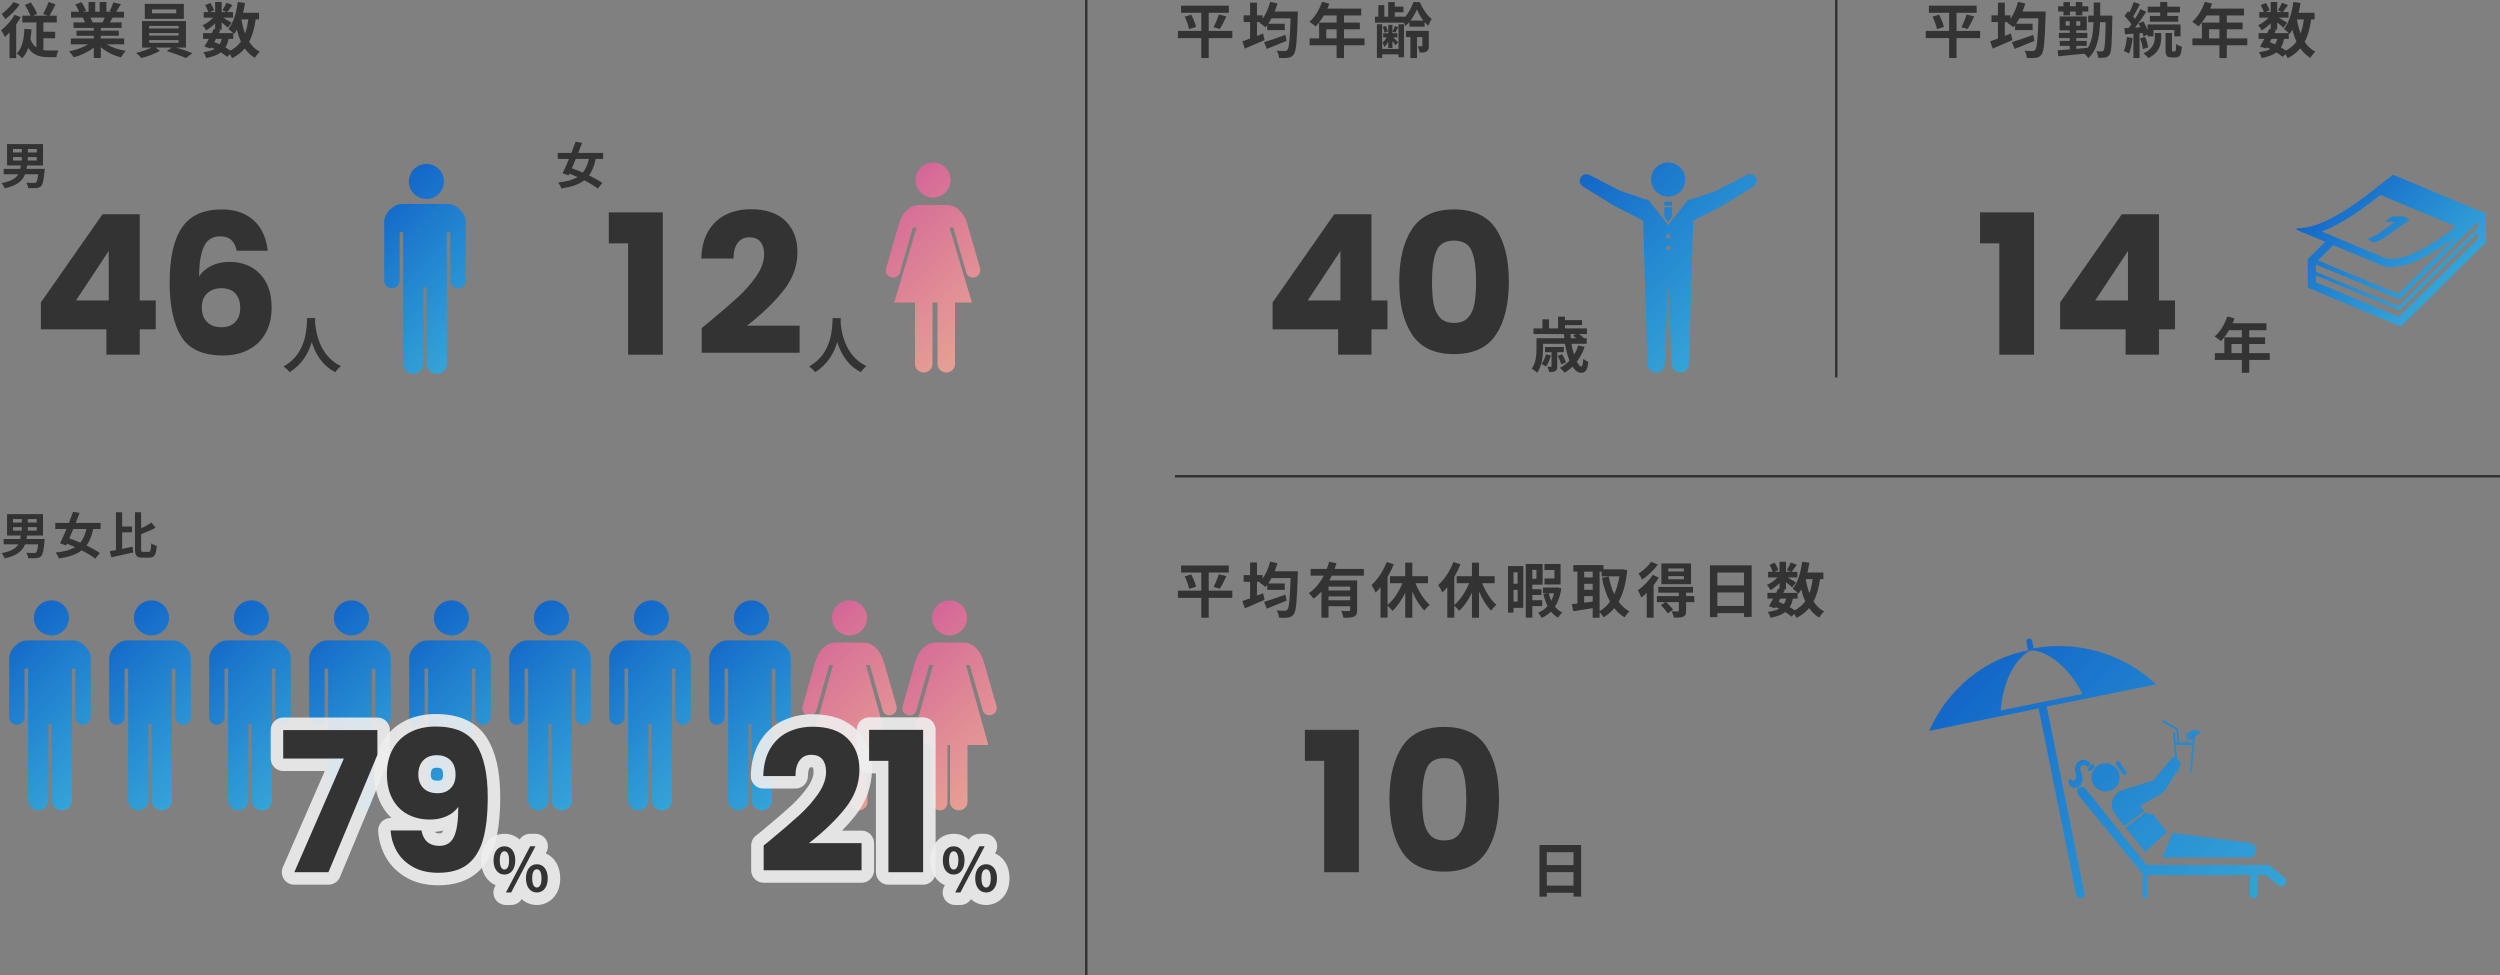 <svg version="1.1"
	 xmlns="http://www.w3.org/2000/svg" xmlns:xlink="http://www.w3.org/1999/xlink"
	 x="0px" y="0px" width="1000px" height="390px" viewBox="0 0 1000 390" preserveAspectRatio="none">
<rect x="0" y="0" width="1000" height="390" fill="#808080" stroke="none"/>
<path fill="#333333" d="M8.305,6.863C7.777,7.823,7.153,8.807,6.48,9.767v13.489H3.816V12.983c-0.624,0.672-1.248,1.248-1.872,1.776
	c-0.264-0.624-1.032-2.064-1.488-2.665c1.992-1.512,4.104-3.84,5.353-6.168L8.305,6.863z M7.896,1.798
	C6.385,3.863,4.152,6.191,2.16,7.655C1.8,7.079,1.104,6.071,0.672,5.567c1.704-1.2,3.696-3.192,4.705-4.752L7.896,1.798z
	 M17.354,20.04c0.648,0.096,1.344,0.144,2.04,0.144c0.648,0.024,3.145,0,3.984,0c-0.384,0.624-0.72,1.944-0.84,2.664h-3.36
	c-3.289,0-5.977-0.792-7.873-3.696c-0.576,1.632-1.368,3.024-2.448,4.152C8.449,22.8,7.321,21.792,6.672,21.36
	c2.208-2.088,2.904-5.641,3.097-9.817l2.856,0.192c-0.096,1.416-0.24,2.736-0.456,3.984c0.6,1.512,1.416,2.544,2.4,3.24V8.975H8.929
	V6.263h3.289c-0.528-1.272-1.44-3-2.256-4.272l2.352-1.032c0.984,1.416,2.04,3.288,2.544,4.56l-1.536,0.744h5.736l-1.848-0.696
	c0.768-1.272,1.728-3.265,2.232-4.776l2.784,0.96c-0.792,1.608-1.656,3.288-2.4,4.512h2.88v2.712h-5.353v3.72h4.705v2.616h-4.705
	V20.04z"/>
<path fill="#333333" d="M42.702,17.736c2.041,1.248,4.825,2.184,7.609,2.617c-0.648,0.624-1.488,1.824-1.92,2.592
	c-2.953-0.744-5.857-2.184-8.065-4.057v4.321h-2.808v-4.177c-2.232,1.752-5.185,3.145-8.041,3.889
	c-0.408-0.696-1.224-1.8-1.824-2.376c2.688-0.552,5.52-1.56,7.584-2.808h-6.889v-2.352h9.169v-1.056h-6.913v-2.064h6.913v-1.08
	h-8.113V8.951h4.561c-0.192-0.6-0.504-1.32-0.816-1.872l0.288-0.048h-5.016V4.703h3.216c-0.336-0.912-0.96-2.064-1.488-2.976
	l2.448-0.84c0.696,1.032,1.488,2.448,1.824,3.384l-1.176,0.432h2.184V0.791h2.664v3.912h1.776V0.791h2.688v3.912h2.136l-0.864-0.264
	c0.576-0.984,1.176-2.424,1.512-3.48l3,0.72c-0.672,1.104-1.32,2.185-1.872,3.024h3.12v2.328h-4.512
	c-0.384,0.697-0.768,1.344-1.128,1.92h4.704v2.232h-8.329v1.08h7.201v2.064h-7.201v1.056h9.337v2.352H42.702z M36.174,7.031
	c0.336,0.624,0.648,1.344,0.816,1.848l-0.408,0.072h4.488c0.288-0.576,0.576-1.272,0.84-1.92H36.174z"/>
<path fill="#333333" d="M70.494,19.032c2.256,0.672,4.776,1.536,6.433,2.208l-2.521,2.016c-1.848-0.864-5.16-2.04-7.705-2.784
	l2.016-1.44h-6.552l1.848,1.296c-1.944,1.128-5.017,2.28-7.441,2.88c-0.528-0.6-1.512-1.488-2.16-2.041
	c2.088-0.456,4.561-1.32,6.193-2.136h-3.769V8.423h17.545v10.609H70.494z M73.542,7.535H57.917v-6h15.625V7.535z M59.669,11.399
	H71.43v-1.032H59.669V11.399z M59.669,14.231H71.43v-1.008H59.669V14.231z M59.669,17.112H71.43v-1.056H59.669V17.112z
	 M70.494,3.767h-9.697v1.56h9.697V3.767z"/>
<path fill="#333333" d="M102.275,7.751c-0.504,3.552-1.32,6.528-2.616,8.953c1.104,1.704,2.496,3.072,4.249,3.984
	c-0.648,0.577-1.536,1.681-1.968,2.473c-1.632-0.984-2.952-2.256-4.032-3.816c-1.32,1.584-2.977,2.88-5.064,3.937
	c-0.168-0.408-0.528-1.056-0.912-1.632l-1.08,1.104c-0.648-0.552-1.512-1.176-2.496-1.8c-1.417,1.056-3.336,1.752-5.905,2.28
	c-0.168-0.816-0.672-1.776-1.128-2.353c1.944-0.264,3.432-0.648,4.56-1.296c-0.432-0.24-0.888-0.456-1.344-0.648l-0.264,0.457
	l-2.496-0.768c0.528-0.84,1.128-1.92,1.728-3.072h-2.28v-2.304h3.48c0.288-0.6,0.576-1.176,0.816-1.704l0.528,0.12V9.359
	c-1.104,1.104-2.4,2.112-3.601,2.785c-0.312-0.625-0.912-1.561-1.44-2.064c1.464-0.601,3.072-1.752,4.224-3H81.49V4.823h1.824
	c-0.216-0.816-0.744-1.921-1.248-2.785l2.064-0.864c0.624,0.912,1.248,2.136,1.44,2.977l-1.536,0.672h2.017V0.791h2.616v4.033h1.896
	l-1.584-0.697c0.552-0.864,1.224-2.136,1.608-3.048l2.4,0.96c-0.744,1.032-1.488,2.04-2.064,2.785h2.28v2.256h-3.936
	c1.152,0.648,2.856,1.656,3.384,2.016l-1.512,1.968c-0.528-0.504-1.536-1.344-2.472-2.088v2.904H87.13l1.032,0.216l-0.576,1.152
	h5.712c-0.552-0.552-1.416-1.296-1.944-1.656c2.04-2.448,3.192-6.529,3.769-10.801l2.88,0.384c-0.192,1.344-0.456,2.664-0.768,3.937
	h6.385v2.64H102.275z M85.714,16.824c0.72,0.288,1.417,0.576,2.112,0.912c0.384-0.6,0.696-1.32,0.912-2.184H86.41L85.714,16.824z
	 M91.427,15.552c-0.264,1.344-0.672,2.472-1.272,3.408c0.744,0.432,1.44,0.864,1.992,1.272c1.776-0.936,3.168-2.136,4.225-3.624
	c-0.672-1.417-1.2-3-1.632-4.729c-0.336,0.624-0.72,1.2-1.104,1.728c-0.096-0.096-0.192-0.216-0.336-0.36v2.304H91.427z
	 M96.563,7.751c0.336,2.016,0.816,3.912,1.464,5.641c0.6-1.632,1.032-3.528,1.296-5.641H96.563z"/>
<path fill="#333333" d="M17.884,67.559c0,0-0.04,0.64-0.08,0.96c-0.32,3.641-0.72,5.282-1.36,5.922c-0.56,0.56-1.16,0.72-2,0.78
	c-0.7,0.06-1.92,0.04-3.181,0.02c-0.04-0.68-0.36-1.58-0.78-2.18c1.24,0.1,2.5,0.12,3.041,0.12c0.42,0,0.66-0.02,0.88-0.2
	c0.36-0.3,0.66-1.3,0.88-3.281h-5.261c-1,2.581-3.121,4.521-8.162,5.621c-0.18-0.62-0.76-1.56-1.24-2.08
	c3.901-0.76,5.761-1.94,6.702-3.541H1.48v-2.141h6.621c0.08-0.439,0.16-0.9,0.22-1.38H2.821v-8.542h14.383v8.542h-6.381
	c-0.06,0.48-0.14,0.92-0.22,1.38H17.884z M5.201,60.978h3.521v-1.38H5.201V60.978z M5.201,64.218h3.521v-1.4H5.201V64.218z
	 M14.703,59.597h-3.581v1.38h3.581V59.597z M14.703,62.818h-3.581v1.4h3.581V62.818z"/>
<path fill="#333333" d="M17.884,215.588c0,0-0.04,0.64-0.08,0.96c-0.32,3.641-0.72,5.281-1.36,5.921c-0.56,0.561-1.16,0.721-2,0.78
	c-0.7,0.06-1.92,0.04-3.181,0.02c-0.04-0.679-0.36-1.579-0.78-2.18c1.24,0.101,2.5,0.12,3.041,0.12c0.42,0,0.66-0.02,0.88-0.2
	c0.36-0.3,0.66-1.3,0.88-3.281h-5.261c-1,2.581-3.121,4.521-8.162,5.622c-0.18-0.621-0.76-1.561-1.24-2.081
	c3.901-0.76,5.761-1.94,6.702-3.541H1.48v-2.14h6.621c0.08-0.44,0.16-0.9,0.22-1.381H2.821v-8.541h14.383v8.541h-6.381
	c-0.06,0.48-0.14,0.92-0.22,1.381H17.884z M5.201,209.006h3.521v-1.38H5.201V209.006z M5.201,212.247h3.521v-1.4H5.201V212.247z
	 M14.703,207.626h-3.581v1.38h3.581V207.626z M14.703,210.847h-3.581v1.4h3.581V210.847z"/>
<path fill="#333333" d="M37.284,211.607c-0.6,2.779-1.44,4.92-2.681,6.58c2.081,1.001,4.001,2.081,5.321,3.041l-1.821,2.24
	c-1.28-1.02-3.24-2.2-5.421-3.32c-2.161,1.701-5.121,2.66-9.162,3.261c-0.22-0.761-0.76-1.74-1.26-2.38
	c3.361-0.381,5.861-1.021,7.742-2.182c-1.08-0.5-2.16-0.959-3.221-1.379l-0.34,0.739l-2.401-0.88
	c0.76-1.561,1.661-3.581,2.541-5.721h-4.48v-2.422h5.461c0.6-1.56,1.18-3.1,1.66-4.48l2.621,0.44c-0.48,1.28-1,2.661-1.56,4.04
	h9.962v2.422H37.284z M29.302,211.607c-0.52,1.3-1.06,2.561-1.56,3.74c1.36,0.48,2.86,1.061,4.361,1.721
	c1.14-1.361,1.92-3.141,2.46-5.461H29.302z"/>
<path fill="#333333" d="M48.863,219.549c1.38-0.28,2.821-0.601,4.201-0.9l0.22,2.34c-3.021,0.701-6.281,1.421-8.742,1.941
	l-0.66-2.441c0.74-0.119,1.58-0.279,2.5-0.459v-15.124h2.48v5.701h3.961v2.321h-3.961V219.549z M59.485,220.748
	c0.74,0,0.86-0.68,1-3.4c0.56,0.42,1.56,0.88,2.22,1.041c-0.24,3.38-0.86,4.681-3,4.681h-2.761c-2.32,0-2.96-0.801-2.96-3.642
	v-14.522h2.46v6.441c1.541-0.72,3.041-1.56,4.141-2.32l1.64,2.08c-1.74,0.94-3.841,1.801-5.781,2.54v5.802c0,1.141,0.1,1.3,0.86,1.3
	H59.485z"/>
<path fill="#333333" d="M238.29,63.578c-0.6,2.78-1.44,4.921-2.681,6.581c2.081,1,4.001,2.081,5.321,3.041l-1.82,2.24
	c-1.28-1.02-3.241-2.2-5.421-3.321c-2.161,1.701-5.121,2.661-9.162,3.261c-0.22-0.76-0.76-1.74-1.26-2.38
	c3.361-0.38,5.861-1.02,7.742-2.181c-1.08-0.5-2.16-0.96-3.221-1.38l-0.34,0.74l-2.401-0.88c0.76-1.561,1.661-3.581,2.541-5.721
	h-4.481v-2.421h5.461c0.6-1.56,1.18-3.101,1.66-4.481l2.621,0.44c-0.48,1.28-1,2.661-1.56,4.041h9.962v2.421H238.29z
	 M230.308,63.578c-0.52,1.3-1.06,2.561-1.56,3.741c1.36,0.48,2.86,1.06,4.361,1.72c1.14-1.36,1.92-3.141,2.46-5.461H230.308z"/>
<path fill="#333333" d="M492.922,15.264h-9.433v7.945h-2.977v-7.945h-9.337v-2.88h9.337V5.111h-8.089V2.278h19.105v2.833h-8.04
	v7.272h9.433V15.264z M476.504,5.879c0.793,1.536,1.656,3.553,1.921,4.896l-2.784,0.864c-0.24-1.296-0.984-3.384-1.752-4.992
	L476.504,5.879z M485.409,10.871c0.769-1.393,1.632-3.504,2.089-5.064l3.048,0.768c-0.864,1.848-1.824,3.792-2.64,5.017
	L485.409,10.871z"/>
<path fill="#333333" d="M519.135,4.607c0,0-0.023,0.984-0.023,1.368c-0.313,10.681-0.648,14.521-1.608,15.793
	c-0.647,0.912-1.272,1.176-2.257,1.344c-0.863,0.144-2.256,0.12-3.623,0.072c-0.049-0.84-0.433-2.064-0.961-2.904
	c1.393,0.12,2.664,0.12,3.289,0.12c0.407,0,0.695-0.072,0.983-0.432c0.696-0.744,1.032-4.224,1.296-12.649h-7.608
	c-0.433,0.792-0.864,1.512-1.32,2.184h6.601v2.544h-7.008v-1.992c-0.24,0.312-0.457,0.6-0.697,0.864
	c-0.527-0.504-1.752-1.417-2.447-1.824l0.264-0.264h-1.225v5.544c0.816-0.335,1.633-0.648,2.425-0.984l0.624,2.64
	c-2.688,1.2-5.617,2.448-7.896,3.408l-1.008-2.904c0.863-0.288,1.943-0.672,3.096-1.104V8.831h-2.568V6.143h2.568V1.079h2.76v5.064
	h2.257v1.392c1.319-1.873,2.376-4.32,3.024-6.793l2.904,0.648c-0.313,1.104-0.672,2.184-1.104,3.216H519.135z M514.646,16.344
	c-2.688,1.128-5.616,2.304-7.896,3.216l-1.129-2.688c2.113-0.648,5.426-1.8,8.545-2.928L514.646,16.344z"/>
<path fill="#333333" d="M545.809,18.096H537.6v5.137h-2.952v-5.137h-10.801V15.36h3.792V9.047h7.009V6.191h-5.136
	c-0.984,1.704-2.137,3.241-3.266,4.368c-0.551-0.48-1.775-1.44-2.472-1.848c2.16-1.824,4.009-4.896,5.04-7.993l2.904,0.744
	c-0.215,0.672-0.479,1.32-0.791,1.968h13.561v2.76H537.6v2.856h6.337v2.665H537.6v3.648h8.209V18.096z M534.647,15.36v-3.648h-4.152
	v3.648H534.647z"/>
<path fill="#333333" d="M563.745,8.807c-0.504,0.6-1.032,1.152-1.584,1.584c-0.144-0.384-0.36-0.864-0.601-1.32h-11.568v-2.4h1.344
	V2.063h2.4v4.608h1.536V0.814h2.64v1.824h3.48v2.256h-3.48v1.776h4.08v0.168c1.488-1.68,2.736-4.104,3.361-6.024h2.568
	c1.104,2.592,2.88,5.472,4.775,6.745c-0.504,0.72-1.031,1.824-1.392,2.711c-0.504-0.407-1.008-0.887-1.464-1.439v1.824h-6.097V8.807
	z M559.4,9.695h2.209v13.201H559.4v-1.152h-6.528v1.44h-2.112V9.695h2.112v9.889h6.528V9.695z M555.297,16.608
	c-0.433,0.888-0.984,1.68-1.561,2.208c-0.145-0.504-0.48-1.296-0.744-1.752c0.6-0.456,1.225-1.272,1.68-2.112h-1.392v-1.656h2.017
	v-3.36h1.68v3.36h1.992v1.656h-1.704c0.624,0.6,1.681,1.632,1.992,1.968l-1.032,1.2c-0.24-0.408-0.768-1.08-1.248-1.704v2.809h-1.68
	V16.608z M553.809,13.055c-0.096-0.6-0.385-1.584-0.721-2.304l1.272-0.384c0.36,0.696,0.672,1.656,0.792,2.256L553.809,13.055z
	 M559.305,10.847c-0.408,0.84-0.792,1.608-1.128,2.184L557,12.695c0.336-0.648,0.721-1.608,0.912-2.256L559.305,10.847z
	 M571.521,18.288c0,1.128-0.144,1.824-0.863,2.28c-0.721,0.432-1.584,0.48-2.785,0.48c-0.096-0.768-0.455-1.849-0.768-2.544
	c0.648,0.024,1.344,0.024,1.561,0.024c0.215,0,0.287-0.096,0.287-0.288v-3.408h-2.16v8.401h-2.64v-8.401h-1.776v-2.472h9.145V18.288
	z M569.338,8.231c-1.104-1.416-2.017-3.072-2.593-4.464c-0.552,1.368-1.44,3.024-2.521,4.464H569.338z"/>
<path fill="#333333" d="M492.922,239.158h-9.433v7.944h-2.977v-7.944h-9.337v-2.881h9.337v-7.271h-8.089v-2.833h19.105v2.833h-8.04
	v7.271h9.433V239.158z M476.504,229.773c0.793,1.536,1.656,3.553,1.921,4.896l-2.784,0.863c-0.24-1.295-0.984-3.384-1.752-4.992
	L476.504,229.773z M485.409,234.766c0.769-1.393,1.632-3.504,2.089-5.064l3.048,0.768c-0.864,1.849-1.824,3.793-2.64,5.018
	L485.409,234.766z"/>
<path fill="#333333" d="M519.135,228.502c0,0-0.023,0.983-0.023,1.367c-0.313,10.682-0.648,14.521-1.608,15.793
	c-0.647,0.912-1.272,1.177-2.257,1.345c-0.863,0.144-2.256,0.12-3.623,0.071c-0.049-0.84-0.433-2.063-0.961-2.903
	c1.393,0.12,2.664,0.12,3.289,0.12c0.407,0,0.695-0.072,0.983-0.432c0.696-0.744,1.032-4.225,1.296-12.65h-7.608
	c-0.433,0.793-0.864,1.513-1.32,2.185h6.601v2.544h-7.008v-1.992c-0.24,0.313-0.457,0.601-0.697,0.865
	c-0.527-0.505-1.752-1.417-2.447-1.824l0.264-0.265h-1.225v5.544c0.816-0.336,1.633-0.647,2.425-0.983l0.624,2.64
	c-2.688,1.201-5.617,2.449-7.896,3.408l-1.008-2.904c0.863-0.287,1.943-0.672,3.096-1.104v-6.601h-2.568v-2.688h2.568v-5.064h2.76
	v5.064h2.257v1.393c1.319-1.873,2.376-4.32,3.024-6.793l2.904,0.648c-0.313,1.104-0.672,2.184-1.104,3.217H519.135z
	 M514.646,240.238c-2.688,1.128-5.616,2.305-7.896,3.217l-1.129-2.689c2.113-0.647,5.426-1.799,8.545-2.928L514.646,240.238z"/>
<path fill="#333333" d="M532.703,230.254c-0.288,0.647-0.6,1.271-0.96,1.896h11.112v11.856c0,1.417-0.264,2.186-1.248,2.617
	c-0.936,0.455-2.304,0.479-4.248,0.479c-0.119-0.792-0.504-1.991-0.863-2.76c1.224,0.071,2.615,0.071,3.023,0.071
	c0.408-0.023,0.553-0.144,0.553-0.479v-1.44h-8.665v4.584h-2.833v-10.44c-0.959,1.056-1.992,2.017-3.168,2.809
	c-0.408-0.624-1.32-1.656-1.872-2.185c2.544-1.704,4.536-4.225,5.977-7.008h-5.257v-2.689h6.457
	c0.385-0.983,0.696-1.943,0.936-2.904l2.953,0.673c-0.24,0.744-0.48,1.488-0.769,2.231h11.714v2.689H532.703z M540.072,234.646
	h-8.665v1.536h8.665V234.646z M540.072,240.118v-1.56h-8.665v1.56H540.072z"/>
<path fill="#333333" d="M566.172,233.277c1.368,3.408,3.457,6.721,5.736,8.689c-0.695,0.504-1.656,1.535-2.136,2.279
	c-1.872-1.848-3.552-4.607-4.849-7.633v10.489h-2.832v-10.009c-1.393,2.904-3.168,5.473-5.112,7.273
	c-0.456-0.625-1.296-1.537-1.944-2.113v4.801h-2.809v-12.193c-0.647,0.793-1.296,1.537-1.968,2.16c-0.288-0.695-1.152-2.304-1.656-3
	c2.425-2.184,4.729-5.641,6.073-9.217l2.832,0.912c-0.672,1.68-1.513,3.433-2.473,5.064v11.186c2.377-1.945,4.537-5.281,5.929-8.689
	h-4.969v-2.784h6.097v-5.425h2.832v5.425h6.265v2.784H566.172z"/>
<path fill="#333333" d="M592.86,233.277c1.368,3.408,3.456,6.721,5.736,8.689c-0.696,0.504-1.656,1.535-2.136,2.279
	c-1.873-1.848-3.553-4.607-4.85-7.633v10.489h-2.832v-10.009c-1.392,2.904-3.168,5.473-5.111,7.273
	c-0.457-0.625-1.297-1.537-1.945-2.113v4.801h-2.808v-12.193c-0.647,0.793-1.296,1.537-1.968,2.16c-0.289-0.695-1.152-2.304-1.656-3
	c2.424-2.184,4.729-5.641,6.072-9.217l2.832,0.912c-0.672,1.68-1.512,3.433-2.473,5.064v11.186c2.377-1.945,4.537-5.281,5.93-8.689
	h-4.969v-2.784h6.096v-5.425h2.832v5.425h6.266v2.784H592.86z"/>
<path fill="#333333" d="M609.322,243.143h-3.912v1.896h-2.207v-18.603h6.119V243.143z M605.41,228.934v4.561h1.633v-4.561H605.41z
	 M607.043,240.646v-4.705h-1.633v4.705H607.043z M612.924,242.422v4.633h-2.617v-21.457h6.745v8.256h-4.128v1.824h3.672v2.328
	h-3.672v2.064h3.96v2.352H612.924z M612.924,227.949v3.576h1.656v-3.576H612.924z M624.541,235.342
	c-0.457,3.072-1.32,5.473-2.545,7.345c0.816,0.983,1.776,1.776,2.904,2.304c-0.553,0.48-1.297,1.393-1.68,2.064
	c-1.08-0.624-2.017-1.416-2.785-2.424c-1.08,1.031-2.328,1.872-3.792,2.52c-0.312-0.647-0.912-1.584-1.416-2.088
	c1.488-0.576,2.761-1.464,3.792-2.616c-0.695-1.44-1.271-3.048-1.68-4.801l1.632-0.335h-1.8v-2.305h5.328l0.456-0.072
	L624.541,235.342z M624.229,233.781h-6.433v-2.4h3.984v-3.384h-3.984v-2.399h6.433V233.781z M619.477,237.311
	c0.264,1.056,0.6,2.039,1.031,2.976c0.456-0.912,0.84-1.872,1.129-2.976H619.477z"/>
<path fill="#333333" d="M650.904,228.117c-0.504,5.232-1.656,9.36-3.457,12.577c1.177,1.608,2.617,2.952,4.345,3.888
	c-0.647,0.529-1.536,1.609-1.968,2.354c-1.633-0.984-2.977-2.209-4.129-3.673c-1.224,1.487-2.64,2.688-4.271,3.673
	c-0.36-0.625-1.009-1.513-1.584-2.089v2.256h-2.761v-3.84c-2.761,0.479-5.569,0.912-7.776,1.248l-0.553-2.856
	c0.648-0.072,1.393-0.145,2.209-0.24V228.67h-1.633v-2.641h12.049v1.703h7.177l0.479-0.071L650.904,228.117z M633.67,228.67v2.279
	h3.409v-2.279H633.67z M633.67,235.918h3.409v-2.4h-3.409V235.918z M633.67,241.078c1.105-0.145,2.257-0.313,3.409-0.456v-2.16
	h-3.409V241.078z M639.84,244.463c1.584-0.889,2.976-2.185,4.152-3.816c-1.465-2.664-2.497-5.881-3.24-9.505l2.735-0.552
	c0.48,2.568,1.2,4.992,2.208,7.104c0.937-2.063,1.656-4.464,2.064-7.152h-7.08v-1.871h-0.84V244.463z"/>
<path fill="#333333" d="M663.539,231.021c-0.576,1.008-1.297,2.016-2.088,3.024v13.032h-2.761v-9.96
	c-0.72,0.72-1.44,1.392-2.16,1.943c-0.216-0.624-0.937-2.255-1.368-2.952c2.137-1.488,4.488-3.816,5.881-6.168L663.539,231.021z
	 M663.131,225.813c-1.584,2.208-4.032,4.561-6.289,6.025c-0.287-0.648-0.983-1.824-1.416-2.425c1.873-1.151,3.984-3.097,4.992-4.704
	L663.131,225.813z M677.725,240.862h-3.289v3.408c0,1.32-0.24,1.992-1.176,2.4c-0.889,0.407-2.088,0.407-3.721,0.407
	c-0.119-0.768-0.527-1.823-0.888-2.543c1.009,0.047,2.136,0.047,2.448,0.047c0.336-0.023,0.432-0.119,0.432-0.383v-3.337h-5.04
	c0.96,0.912,2.136,2.16,2.736,3.001l-2.136,1.512c-0.529-0.912-1.753-2.328-2.761-3.336l1.776-1.177h-3.36v-2.425h8.784v-1.367
	h-8.209v-2.328h13.898v2.328h-2.785v1.367h3.265L677.725,240.862z M676.428,233.686h-11.881v-8.305h11.881V233.686z
	 M673.548,227.373h-6.241v1.2h6.241V227.373z M673.548,230.445h-6.241v1.248h6.241V230.445z"/>
<path fill="#333333" d="M700.664,226.125v20.642h-3.072v-1.512h-10.658v1.56h-2.951v-20.689H700.664z M686.934,229.006v5.16h10.658
	v-5.16H686.934z M697.592,242.375v-5.377h-10.658v5.377H697.592z"/>
<path fill="#333333" d="M728.014,231.646c-0.504,3.552-1.32,6.528-2.616,8.952c1.104,1.705,2.496,3.072,4.249,3.984
	c-0.648,0.576-1.537,1.681-1.969,2.473c-1.633-0.984-2.952-2.256-4.032-3.816c-1.32,1.584-2.977,2.881-5.064,3.937
	c-0.168-0.408-0.528-1.056-0.912-1.632l-1.08,1.104c-0.647-0.552-1.513-1.176-2.496-1.8c-1.417,1.056-3.337,1.752-5.905,2.28
	c-0.168-0.816-0.672-1.776-1.127-2.353c1.943-0.264,3.432-0.647,4.56-1.296c-0.432-0.24-0.888-0.456-1.344-0.648l-0.265,0.457
	l-2.496-0.769c0.528-0.841,1.129-1.921,1.729-3.072h-2.28v-2.304h3.48c0.288-0.601,0.576-1.177,0.815-1.705l0.529,0.12v-2.304
	c-1.105,1.104-2.4,2.111-3.602,2.784c-0.312-0.624-0.912-1.561-1.439-2.064c1.464-0.601,3.072-1.752,4.225-3h-3.744v-2.257h1.824
	c-0.217-0.815-0.744-1.92-1.248-2.783l2.063-0.865c0.624,0.912,1.248,2.137,1.44,2.977l-1.537,0.672h2.018v-4.031h2.615v4.031h1.896
	l-1.584-0.696c0.552-0.863,1.225-2.136,1.607-3.048l2.4,0.961c-0.744,1.031-1.488,2.039-2.064,2.783h2.281v2.257h-3.937
	c1.151,0.647,2.856,1.655,3.384,2.017l-1.512,1.968c-0.528-0.505-1.536-1.345-2.473-2.089v2.904h-1.535l1.031,0.217l-0.576,1.152
	h5.713c-0.553-0.553-1.416-1.297-1.944-1.656c2.04-2.449,3.192-6.529,3.769-10.801l2.88,0.383c-0.192,1.345-0.456,2.664-0.769,3.938
	h6.385v2.64H728.014z M711.452,240.719c0.72,0.287,1.417,0.576,2.112,0.912c0.385-0.601,0.696-1.32,0.912-2.185h-2.328
	L711.452,240.719z M717.165,239.446c-0.265,1.345-0.673,2.472-1.272,3.408c0.744,0.433,1.44,0.864,1.992,1.272
	c1.776-0.937,3.168-2.137,4.225-3.625c-0.672-1.416-1.2-3-1.633-4.729c-0.336,0.625-0.72,1.201-1.104,1.729
	c-0.096-0.096-0.191-0.216-0.336-0.359v2.304H717.165z M722.301,231.646c0.336,2.017,0.816,3.912,1.465,5.641
	c0.6-1.632,1.031-3.528,1.296-5.641H722.301z"/>
<path fill="#333333" d="M126.1,127.222c-0.024,0.384-0.048,0.864-0.072,1.368c0.192,3.313,1.392,13.657,10.345,17.857
	c-0.888,0.672-1.752,1.656-2.208,2.424c-5.424-2.688-8.113-7.632-9.457-12.049c-1.296,4.32-3.816,8.953-8.88,12.049
	c-0.504-0.744-1.44-1.608-2.4-2.28c9.577-5.304,9.241-16.201,9.409-19.37H126.1z"/>
<path fill="#333333" d="M16.352,131.738v-10.764L41,85.718h14.898v34.476h6.396v11.544h-6.396v10.14H42.56v-10.14H16.352z
	 M43.496,100.382l-13.104,19.812h13.104V100.382z"/>
<path fill="#333333" d="M92.503,95.976c-1.041-0.962-2.522-1.443-4.446-1.443c-2.964,0-5.097,1.287-6.396,3.861
	c-1.3,2.574-1.977,6.643-2.028,12.207c1.144-1.82,2.795-3.25,4.953-4.29c2.157-1.04,4.536-1.56,7.137-1.56
	c5.096,0,9.19,1.612,12.285,4.836c3.093,3.224,4.641,7.722,4.641,13.494c0,3.796-0.768,7.125-2.301,9.984
	c-1.535,2.86-3.771,5.097-6.708,6.708c-2.938,1.612-6.41,2.418-10.413,2.418c-8.008,0-13.572-2.508-16.692-7.527
	c-3.12-5.018-4.68-12.233-4.68-21.645c0-9.879,1.65-17.225,4.953-22.035c3.302-4.809,8.592-7.215,15.873-7.215
	c3.9,0,7.188,0.768,9.867,2.301c2.678,1.534,4.706,3.55,6.084,6.045c1.377,2.496,2.196,5.226,2.457,8.19H94.687
	C94.27,98.381,93.542,96.938,92.503,95.976z M82.948,117.27c-1.482,1.326-2.223,3.211-2.223,5.655c0,2.496,0.688,4.446,2.067,5.85
	c1.377,1.404,3.341,2.106,5.889,2.106c2.288,0,4.095-0.688,5.421-2.067c1.326-1.378,1.989-3.263,1.989-5.655
	c0-2.443-0.65-4.368-1.95-5.772c-1.3-1.404-3.172-2.106-5.616-2.106C86.289,115.28,84.43,115.943,82.948,117.27z"/>
<path fill="#333333" d="M633.847,138.743c-0.744,2.232-1.8,4.225-3.097,5.929c0.648,1.224,1.272,1.944,1.776,1.944
	c0.456,0,0.673-0.96,0.769-3.096c0.552,0.48,1.392,1.008,2.04,1.248c-0.384,3.504-1.224,4.345-3.001,4.345
	c-1.199,0-2.352-0.936-3.313-2.472c-0.959,0.936-2.039,1.752-3.144,2.424c-0.408-0.504-1.368-1.464-1.92-1.92
	c1.44-0.768,2.735-1.728,3.84-2.904c-0.792-1.896-1.392-4.224-1.776-6.721h-8.809v1.897c0,2.88-0.384,7.032-2.376,9.697
	c-0.433-0.504-1.56-1.368-2.136-1.656c1.728-2.376,1.896-5.665,1.896-8.065v-4.104h11.137c-0.049-0.552-0.097-1.104-0.121-1.656
	h-12.217v-2.28h3.576v-3.624h2.641v3.624h3.625v-4.68h2.76v1.368h6.816v2.016h-6.816v1.296h8.785v2.28h-3.145
	c0.72,0.528,1.464,1.128,1.896,1.584l-0.097,0.072h1.248v2.231h-6.097c0.264,1.585,0.648,3.049,1.032,4.345
	c0.696-1.128,1.272-2.353,1.681-3.696L633.847,138.743z M620.381,142.176c-0.455,1.632-1.199,3.36-1.992,4.44
	c-0.383-0.312-1.271-0.84-1.775-1.08c0.792-1.008,1.393-2.424,1.729-3.792L620.381,142.176z M622.902,140.879v5.617
	c0,1.008-0.121,1.584-0.769,1.92c-0.601,0.384-1.417,0.408-2.472,0.408c-0.097-0.672-0.408-1.536-0.697-2.137
	c0.625,0.024,1.201,0.024,1.369,0.024c0.239,0,0.287-0.072,0.287-0.288v-5.544h-2.615v-2.088h7.536v2.088H622.902z M624.462,145.752
	c-0.192-0.888-0.816-2.328-1.392-3.408l1.799-0.648c0.601,1.008,1.273,2.424,1.513,3.313L624.462,145.752z M628.182,133.631
	c0.024,0.552,0.072,1.104,0.121,1.656h2.256c-0.432-0.36-0.889-0.72-1.272-0.984l0.912-0.672H628.182z"/>
<path fill="#333333" d="M509.039,131.738v-10.764l24.648-35.256h14.898v34.476h6.396v11.544h-6.396v10.14h-13.338v-10.14H509.039z
	 M536.184,100.382l-13.104,19.812h13.104V100.382z"/>
<path fill="#333333" d="M564.887,91.49c3.458-5.148,9.035-7.722,16.731-7.722c7.694,0,13.272,2.574,16.731,7.722
	c3.457,5.148,5.187,12.195,5.187,21.138c0,9.048-1.729,16.146-5.187,21.294c-3.459,5.148-9.037,7.722-16.731,7.722
	c-7.696,0-13.273-2.574-16.731-7.722c-3.459-5.148-5.188-12.246-5.188-21.294C559.699,103.685,561.428,96.638,564.887,91.49z
	 M588.716,100.5c-1.144-2.833-3.51-4.251-7.098-4.251c-3.589,0-5.955,1.417-7.099,4.251c-1.145,2.835-1.716,6.877-1.716,12.129
	c0,3.537,0.208,6.462,0.624,8.775c0.416,2.314,1.26,4.187,2.535,5.616c1.273,1.431,3.159,2.146,5.655,2.146
	c2.495,0,4.38-0.715,5.655-2.146c1.273-1.43,2.117-3.302,2.535-5.616c0.415-2.313,0.623-5.238,0.623-8.775
	C590.432,107.377,589.859,103.334,588.716,100.5z"/>
<path fill="#333333" d="M632.455,337.988v20.643h-3.072v-1.512h-10.658v1.56h-2.951v-20.69H632.455z M618.725,340.869v5.16h10.658
	v-5.16H618.725z M629.383,354.238v-5.377h-10.658v5.377H629.383z"/>
<path fill="#333333" d="M521.949,304.34v-12.401h21.606v56.94h-13.884V304.34H521.949z"/>
<path fill="#333333" d="M560.965,298.49c3.457-5.148,9.034-7.722,16.73-7.722c7.695,0,13.272,2.573,16.731,7.722
	c3.458,5.148,5.187,12.195,5.187,21.139c0,9.047-1.729,16.146-5.187,21.293c-3.459,5.148-9.036,7.723-16.731,7.723
	c-7.696,0-13.273-2.574-16.73-7.723c-3.459-5.147-5.188-12.246-5.188-21.293C555.777,310.686,557.506,303.639,560.965,298.49z
	 M584.793,307.5c-1.144-2.834-3.51-4.252-7.098-4.252s-5.955,1.418-7.098,4.252c-1.145,2.834-1.717,6.877-1.717,12.129
	c0,3.536,0.208,6.461,0.625,8.774c0.416,2.314,1.26,4.187,2.535,5.616c1.273,1.431,3.158,2.145,5.654,2.145s4.381-0.714,5.655-2.145
	c1.273-1.43,2.118-3.302,2.535-5.616c0.415-2.313,0.624-5.238,0.624-8.774C586.51,314.377,585.937,310.334,584.793,307.5z"/>
<path fill="#333333" d="M792.058,15.264h-9.433v7.945h-2.977v-7.945h-9.336v-2.88h9.336V5.111h-8.088V2.278h19.105v2.833h-8.041
	v7.272h9.433V15.264z M775.641,5.879c0.792,1.536,1.656,3.553,1.92,4.896l-2.784,0.864c-0.24-1.296-0.984-3.384-1.753-4.992
	L775.641,5.879z M784.545,10.871c0.768-1.393,1.633-3.504,2.088-5.064l3.049,0.768c-0.864,1.848-1.824,3.792-2.641,5.017
	L784.545,10.871z"/>
<path fill="#333333" d="M818.271,4.607c0,0-0.024,0.984-0.024,1.368c-0.312,10.681-0.647,14.521-1.607,15.793
	c-0.648,0.912-1.271,1.176-2.256,1.344c-0.864,0.144-2.257,0.12-3.625,0.072c-0.048-0.84-0.432-2.064-0.96-2.904
	c1.392,0.12,2.665,0.12,3.288,0.12c0.408,0,0.696-0.072,0.984-0.432c0.696-0.744,1.032-4.224,1.297-12.649h-7.609
	c-0.432,0.792-0.864,1.512-1.32,2.184h6.601v2.544h-7.009v-1.992c-0.24,0.312-0.455,0.6-0.695,0.864
	c-0.528-0.504-1.752-1.417-2.449-1.824l0.265-0.264h-1.224v5.544c0.815-0.335,1.632-0.648,2.424-0.984l0.624,2.64
	c-2.688,1.2-5.616,2.448-7.897,3.408l-1.008-2.904c0.865-0.288,1.945-0.672,3.097-1.104V8.831h-2.568V6.143h2.568V1.079h2.761v5.064
	h2.256v1.392c1.32-1.873,2.376-4.32,3.023-6.793l2.904,0.648c-0.312,1.104-0.672,2.184-1.104,3.216H818.271z M813.782,16.344
	c-2.688,1.128-5.616,2.304-7.896,3.216l-1.128-2.688c2.111-0.648,5.424-1.8,8.545-2.928L813.782,16.344z"/>
<path fill="#333333" d="M844.953,6.239c0,0-0.023,0.912-0.023,1.224c-0.168,9.841-0.359,13.345-1.104,14.401
	c-0.528,0.744-1.033,0.984-1.752,1.152c-0.697,0.12-1.705,0.12-2.785,0.096c-0.048-0.792-0.336-1.896-0.768-2.664
	c0.936,0.12,1.704,0.12,2.136,0.12c0.36,0,0.576-0.096,0.792-0.432c0.457-0.624,0.672-3.48,0.816-11.257h-2.256
	c-0.264,6.457-1.201,11.257-4.681,14.377c-0.312-0.529-0.984-1.296-1.56-1.776c-3.793,0.408-7.657,0.768-10.441,1.032l-0.288-2.376
	c1.345-0.096,3.024-0.216,4.849-0.384V18.36h-3.984v-1.992h3.984v-1.152h-4.345v-2.064h4.345v-1.008h-4.033V6.575h10.85v5.569
	h-4.201v1.008h4.441v2.064h-4.441v1.152h4.178v1.992h-4.178v1.176c1.488-0.12,3.001-0.264,4.489-0.408v0.24
	c1.728-2.568,2.256-6.049,2.424-10.489h-2.136v-2.64h2.184c0.024-1.632,0.024-3.36,0.024-5.232h2.616c0,1.848,0,3.576-0.023,5.232
	H844.953z M825.393,4.607h-2.137V2.519h2.137V0.814h2.592v1.704h2.328V0.814h2.616v1.704h2.376v2.088h-2.376v1.536h-2.616V4.607
	h-2.328v1.536h-2.592V4.607z M827.889,10.247V8.471h-1.608v1.776H827.889z M832.113,8.471h-1.609v1.776h1.609V8.471z"/>
<path fill="#333333" d="M853.035,15.216c-0.216,2.28-0.744,4.656-1.416,6.192c-0.48-0.336-1.512-0.792-2.088-1.008
	c0.695-1.416,1.031-3.552,1.224-5.568L853.035,15.216z M855.819,13.271v9.937h-2.448v-9.745l-3.336,0.264l-0.288-2.472l1.728-0.096
	c0.36-0.432,0.721-0.912,1.08-1.416c-0.672-1.08-1.775-2.376-2.736-3.36l1.393-1.92c0.168,0.168,0.36,0.336,0.553,0.504
	c0.672-1.32,1.344-2.928,1.728-4.152l2.472,0.864c-0.84,1.656-1.823,3.553-2.711,4.896c0.287,0.312,0.551,0.648,0.768,0.936
	c0.84-1.344,1.607-2.712,2.16-3.888l2.328,1.08c-1.32,2.016-2.952,4.393-4.465,6.313l2.088-0.121
	c-0.239-0.527-0.504-1.055-0.768-1.536l2.017-0.84c0.624,1.081,1.224,2.376,1.655,3.529V9.791h13.178v4.752h-2.496V12h-8.305v2.544
	h-2.377v-0.72l-1.655,0.768c-0.072-0.408-0.216-0.888-0.36-1.416L855.819,13.271z M858.027,14.735
	c0.576,1.32,1.08,3.072,1.225,4.225l-2.112,0.696c-0.12-1.176-0.576-2.952-1.104-4.32L858.027,14.735z M861.916,13.199h2.568v1.92
	c0,2.472-0.648,5.929-5.112,8.113c-0.433-0.576-1.32-1.392-1.944-1.896c3.937-1.872,4.488-4.512,4.488-6.264V13.199z M864.076,4.991
	h-4.969V2.663h4.969V0.791h2.832v1.872h5.064v2.328h-5.064v1.392h4.369v2.304h-11.306V6.383h4.104V4.991z M869.957,20.568
	c0.336,0,0.455-0.384,0.504-2.976c0.504,0.456,1.561,0.864,2.28,1.056c-0.24,3.432-0.888,4.32-2.521,4.32h-1.536
	c-2.04,0-2.472-0.768-2.472-3.144v-6.625h2.568v6.625c0,0.648,0.047,0.744,0.359,0.744H869.957z"/>
<path fill="#333333" d="M898.928,18.096h-8.209v5.137h-2.953v-5.137h-10.801V15.36h3.793V9.047h7.008V6.191h-5.136
	c-0.984,1.704-2.136,3.241-3.265,4.368c-0.552-0.48-1.775-1.44-2.473-1.848c2.16-1.824,4.009-4.896,5.041-7.993l2.904,0.744
	c-0.216,0.672-0.48,1.32-0.792,1.968h13.562v2.76h-6.889v2.856h6.336v2.665h-6.336v3.648h8.209V18.096z M887.766,15.36v-3.648
	h-4.152v3.648H887.766z"/>
<path fill="#333333" d="M924.487,7.751c-0.504,3.552-1.319,6.528-2.616,8.953c1.104,1.704,2.496,3.072,4.248,3.984
	c-0.647,0.577-1.535,1.681-1.968,2.473c-1.632-0.984-2.952-2.256-4.032-3.816c-1.32,1.584-2.977,2.88-5.064,3.937
	c-0.168-0.408-0.528-1.056-0.912-1.632l-1.08,1.104c-0.648-0.552-1.512-1.176-2.496-1.8c-1.416,1.056-3.336,1.752-5.904,2.28
	c-0.168-0.816-0.672-1.776-1.129-2.353c1.944-0.264,3.433-0.648,4.561-1.296c-0.432-0.24-0.888-0.456-1.344-0.648l-0.264,0.457
	l-2.496-0.768c0.527-0.84,1.127-1.92,1.728-3.072h-2.28v-2.304h3.48c0.288-0.6,0.576-1.176,0.816-1.704l0.527,0.12V9.359
	c-1.104,1.104-2.4,2.112-3.6,2.785c-0.313-0.625-0.912-1.561-1.44-2.064c1.464-0.601,3.072-1.752,4.224-3h-3.744V4.823h1.824
	c-0.216-0.816-0.744-1.921-1.248-2.785l2.064-0.864c0.624,0.912,1.248,2.136,1.439,2.977l-1.535,0.672h2.016V0.791h2.617v4.033
	h1.896l-1.584-0.697c0.552-0.864,1.224-2.136,1.608-3.048l2.4,0.96c-0.744,1.032-1.488,2.04-2.064,2.785h2.279v2.256h-3.936
	c1.152,0.648,2.855,1.656,3.385,2.016l-1.513,1.968c-0.528-0.504-1.536-1.344-2.472-2.088v2.904h-1.537l1.032,0.216l-0.575,1.152
	h5.712c-0.552-0.552-1.416-1.296-1.944-1.656c2.04-2.448,3.192-6.529,3.769-10.801l2.88,0.384c-0.191,1.344-0.456,2.664-0.768,3.937
	h6.385v2.64H924.487z M907.926,16.824c0.721,0.288,1.416,0.576,2.112,0.912c0.384-0.6,0.696-1.32,0.912-2.184h-2.328L907.926,16.824
	z M913.639,15.552c-0.264,1.344-0.672,2.472-1.272,3.408c0.744,0.432,1.44,0.864,1.992,1.272c1.776-0.936,3.169-2.136,4.225-3.624
	c-0.673-1.417-1.2-3-1.632-4.729c-0.336,0.624-0.721,1.2-1.104,1.728c-0.097-0.096-0.192-0.216-0.336-0.36v2.304H913.639z
	 M918.775,7.751c0.336,2.016,0.815,3.912,1.464,5.641c0.6-1.632,1.032-3.528,1.296-5.641H918.775z"/>
<path fill="#333333" d="M907.905,143.976h-8.209v5.137h-2.952v-5.137h-10.801v-2.736h3.792v-6.313h7.009v-2.856h-5.137
	c-0.984,1.704-2.136,3.24-3.264,4.368c-0.553-0.48-1.776-1.44-2.473-1.848c2.16-1.824,4.008-4.896,5.041-7.993l2.904,0.744
	c-0.217,0.672-0.48,1.32-0.793,1.968h13.562v2.76h-6.889v2.856h6.337v2.665h-6.337v3.648h8.209V143.976z M896.744,141.24v-3.648
	h-4.152v3.648H896.744z"/>
<path fill="#333333" d="M792.012,97.34V84.938h21.605v56.94h-13.884V97.34H792.012z"/>
<path fill="#333333" d="M824.045,131.738v-10.764l24.648-35.256h14.898v34.476h6.396v11.544h-6.396v10.14h-13.339v-10.14H824.045z
	 M851.189,100.382l-13.104,19.812h13.104V100.382z"/>
<path fill="#333333" d="M336.308,127.222c-0.024,0.384-0.048,0.864-0.072,1.368c0.192,3.313,1.392,13.657,10.345,17.857
	c-0.888,0.672-1.752,1.656-2.208,2.424c-5.424-2.688-8.113-7.632-9.457-12.049c-1.296,4.32-3.816,8.953-8.88,12.049
	c-0.504-0.744-1.44-1.608-2.4-2.28c9.577-5.304,9.241-16.201,9.409-19.37H336.308z"/>
<path fill="#333333" d="M243.513,97.34V84.938h21.606v56.94h-13.884V97.34H243.513z"/>
<path fill="#333333" d="M283.104,129.242c5.096-4.212,9.113-7.669,12.051-10.373c2.937-2.704,5.421-5.539,7.449-8.503
	c2.028-2.964,3.042-5.85,3.042-8.658c0-2.132-0.495-3.795-1.482-4.992c-0.988-1.196-2.47-1.794-4.446-1.794
	c-1.977,0-3.523,0.741-4.641,2.223c-1.119,1.482-1.677,3.576-1.677,6.279h-12.87c0.104-4.419,1.053-8.112,2.847-11.076
	c1.794-2.964,4.16-5.148,7.098-6.552c2.937-1.404,6.201-2.106,9.789-2.106c6.188,0,10.854,1.587,14.001,4.758
	c3.146,3.172,4.719,7.307,4.719,12.402c0,5.564-1.898,10.725-5.694,15.483c-3.796,4.758-8.632,9.399-14.508,13.923h21.06v10.842
	h-39.156v-9.906C282.454,129.789,283.261,129.139,283.104,129.242z"/>
<linearGradient id="SVGID_1_" gradientUnits="userSpaceOnUse" x1="316.823" y1="260.233" x2="362.859" y2="306.269">
	<stop  offset="0" style="stop-color:#D86599;stop-opacity:0.95"/>
	<stop  offset="1" style="stop-color:#FFA798;stop-opacity:0.8"/>
</linearGradient>
<path fill="url(#SVGID_1_)" d="M332.804,247.153c0-3.868,3.136-7.003,7.003-7.003c3.868,0,7.004,3.135,7.004,7.003
	s-3.136,7.004-7.004,7.004C335.939,254.157,332.804,251.021,332.804,247.153z M358.619,282.442l-5.155-17.885
	c-1.42-4.792-4.603-7.558-8.183-7.558c-2.651,0-5.474,0-5.474,0s-2.821,0-5.474,0c-3.58,0-6.761,2.766-8.181,7.558l-5.156,18.092
	c-0.379,1.541,0.561,3.011,2.102,3.39c1.541,0.379,3.086-0.389,3.466-1.931L331.706,266h1.516l-8.945,32H333v22.894
	c0,1.8,1.201,3.257,3,3.257s3-1.457,3-3.257V298h1v22.894c0,1.8,1.701,3.257,3.502,3.257c1.796,0,3.498-1.457,3.498-3.257V298h8.338
	l-8.944-32h1.516l5.141,18.056c0.379,1.542,1.925,2.352,3.466,1.972C358.059,285.648,358.998,283.983,358.619,282.442z"/>
<rect x="320" y="240" fill="none" width="40" height="84"/>
<linearGradient id="SVGID_2_" gradientUnits="userSpaceOnUse" x1="356.823" y1="260.233" x2="402.859" y2="306.269">
	<stop  offset="0" style="stop-color:#D86599;stop-opacity:0.95"/>
	<stop  offset="1" style="stop-color:#FFA798;stop-opacity:0.8"/>
</linearGradient>
<path fill="url(#SVGID_2_)" d="M372.804,247.153c0-3.868,3.136-7.003,7.003-7.003c3.868,0,7.004,3.135,7.004,7.003
	s-3.136,7.004-7.004,7.004C375.939,254.157,372.804,251.021,372.804,247.153z M398.619,282.442l-5.155-17.885
	c-1.42-4.792-4.603-7.558-8.183-7.558c-2.651,0-5.474,0-5.474,0s-2.821,0-5.474,0c-3.58,0-6.761,2.766-8.181,7.558l-5.156,18.092
	c-0.379,1.541,0.561,3.011,2.102,3.39c1.541,0.379,3.086-0.389,3.466-1.931L371.706,266h1.516l-8.945,32H373v22.894
	c0,1.8,1.201,3.257,3,3.257s3-1.457,3-3.257V298h1v22.894c0,1.8,1.701,3.257,3.502,3.257c1.796,0,3.498-1.457,3.498-3.257V298h8.338
	l-8.944-32h1.516l5.141,18.056c0.379,1.542,1.925,2.352,3.466,1.972C398.059,285.648,398.998,283.983,398.619,282.442z"/>
<rect x="360" y="240" fill="none" width="40" height="84"/>
<g>
	<g>
		<linearGradient id="SVGID_3_" gradientUnits="userSpaceOnUse" x1="-2.879" y1="260.709" x2="43.471" y2="307.059">
			<stop  offset="0" style="stop-color:#0D65CB;stop-opacity:0.95"/>
			<stop  offset="1" style="stop-color:#21ACED;stop-opacity:0.8"/>
		</linearGradient>
		<circle fill="url(#SVGID_3_)" cx="20.586" cy="247.167" r="7.017"/>
		<linearGradient id="SVGID_4_" gradientUnits="userSpaceOnUse" x1="-2.879" y1="260.709" x2="43.471" y2="307.059">
			<stop  offset="0" style="stop-color:#0D65CB;stop-opacity:0.95"/>
			<stop  offset="1" style="stop-color:#21ACED;stop-opacity:0.8"/>
		</linearGradient>
		<path fill="url(#SVGID_4_)" d="M29.225,256.167H10.786c-3.4,0-7.102,3.7-7.102,7.101v23.586c0,1.7,1.379,3.078,3.079,3.078
			c1.7,0,3.079-1.378,3.079-3.078v-19.393h1.421v52.645c0,2.234,1.811,4.045,4.045,4.045c2.233,0,4.044-1.811,4.044-4.045v-30.551
			h1.306v30.551c0,2.234,1.812,4.045,4.045,4.045c2.233,0,4.044-1.811,4.044-4.045v-52.645h1.42v19.393
			c0,1.7,1.379,3.078,3.079,3.078c1.701,0,3.079-1.378,3.079-3.078v-23.586C36.327,259.867,32.625,256.167,29.225,256.167z"/>
	</g>
</g>
<rect y="240" fill="none" width="40" height="84"/>
<g>
	<g>
		<linearGradient id="SVGID_5_" gradientUnits="userSpaceOnUse" x1="37.121" y1="260.709" x2="83.472" y2="307.06">
			<stop  offset="0" style="stop-color:#0D65CB;stop-opacity:0.95"/>
			<stop  offset="1" style="stop-color:#21ACED;stop-opacity:0.8"/>
		</linearGradient>
		<circle fill="url(#SVGID_5_)" cx="60.586" cy="247.167" r="7.017"/>
		<linearGradient id="SVGID_6_" gradientUnits="userSpaceOnUse" x1="37.121" y1="260.709" x2="83.472" y2="307.06">
			<stop  offset="0" style="stop-color:#0D65CB;stop-opacity:0.95"/>
			<stop  offset="1" style="stop-color:#21ACED;stop-opacity:0.8"/>
		</linearGradient>
		<path fill="url(#SVGID_6_)" d="M69.225,256.167H50.786c-3.4,0-7.102,3.7-7.102,7.101v23.586c0,1.7,1.379,3.078,3.079,3.078
			c1.7,0,3.079-1.378,3.079-3.078v-19.393h1.421v52.645c0,2.234,1.811,4.045,4.045,4.045c2.233,0,4.044-1.811,4.044-4.045v-30.551
			h1.306v30.551c0,2.234,1.812,4.045,4.045,4.045c2.233,0,4.044-1.811,4.044-4.045v-52.645h1.42v19.393
			c0,1.7,1.379,3.078,3.079,3.078c1.701,0,3.079-1.378,3.079-3.078v-23.586C76.327,259.867,72.625,256.167,69.225,256.167z"/>
	</g>
</g>
<rect x="40" y="240" fill="none" width="40" height="84"/>
<g>
	<g>
		<linearGradient id="SVGID_7_" gradientUnits="userSpaceOnUse" x1="77.121" y1="260.709" x2="123.472" y2="307.06">
			<stop  offset="0" style="stop-color:#0D65CB;stop-opacity:0.95"/>
			<stop  offset="1" style="stop-color:#21ACED;stop-opacity:0.8"/>
		</linearGradient>
		<circle fill="url(#SVGID_7_)" cx="100.586" cy="247.167" r="7.017"/>
		<linearGradient id="SVGID_8_" gradientUnits="userSpaceOnUse" x1="77.121" y1="260.709" x2="123.472" y2="307.06">
			<stop  offset="0" style="stop-color:#0D65CB;stop-opacity:0.95"/>
			<stop  offset="1" style="stop-color:#21ACED;stop-opacity:0.8"/>
		</linearGradient>
		<path fill="url(#SVGID_8_)" d="M109.225,256.167H90.786c-3.4,0-7.102,3.7-7.102,7.101v23.586c0,1.7,1.379,3.078,3.079,3.078
			c1.7,0,3.079-1.378,3.079-3.078v-19.393h1.421v52.645c0,2.234,1.811,4.045,4.045,4.045c2.233,0,4.044-1.811,4.044-4.045v-30.551
			h1.306v30.551c0,2.234,1.812,4.045,4.045,4.045c2.233,0,4.044-1.811,4.044-4.045v-52.645h1.42v19.393
			c0,1.7,1.379,3.078,3.079,3.078c1.701,0,3.079-1.378,3.079-3.078v-23.586C116.327,259.867,112.625,256.167,109.225,256.167z"/>
	</g>
</g>
<rect x="80" y="240" fill="none" width="40" height="84"/>
<g>
	<g>
		<linearGradient id="SVGID_9_" gradientUnits="userSpaceOnUse" x1="117.122" y1="260.709" x2="163.472" y2="307.06">
			<stop  offset="0" style="stop-color:#0D65CB;stop-opacity:0.95"/>
			<stop  offset="1" style="stop-color:#21ACED;stop-opacity:0.8"/>
		</linearGradient>
		<circle fill="url(#SVGID_9_)" cx="140.586" cy="247.167" r="7.017"/>
		<linearGradient id="SVGID_10_" gradientUnits="userSpaceOnUse" x1="117.122" y1="260.709" x2="163.472" y2="307.06">
			<stop  offset="0" style="stop-color:#0D65CB;stop-opacity:0.95"/>
			<stop  offset="1" style="stop-color:#21ACED;stop-opacity:0.8"/>
		</linearGradient>
		<path fill="url(#SVGID_10_)" d="M149.225,256.167h-18.438c-3.4,0-7.102,3.7-7.102,7.101v23.586c0,1.7,1.379,3.078,3.079,3.078
			c1.7,0,3.079-1.378,3.079-3.078v-19.393h1.421v52.645c0,2.234,1.811,4.045,4.045,4.045c2.233,0,4.044-1.811,4.044-4.045v-30.551
			h1.306v30.551c0,2.234,1.812,4.045,4.045,4.045c2.233,0,4.044-1.811,4.044-4.045v-52.645h1.42v19.393
			c0,1.7,1.379,3.078,3.079,3.078c1.701,0,3.079-1.378,3.079-3.078v-23.586C156.327,259.867,152.625,256.167,149.225,256.167z"/>
	</g>
</g>
<rect x="120" y="240" fill="none" width="40" height="84"/>
<g>
	<g>
		<linearGradient id="SVGID_11_" gradientUnits="userSpaceOnUse" x1="157.121" y1="260.709" x2="203.471" y2="307.06">
			<stop  offset="0" style="stop-color:#0D65CB;stop-opacity:0.95"/>
			<stop  offset="1" style="stop-color:#21ACED;stop-opacity:0.8"/>
		</linearGradient>
		<circle fill="url(#SVGID_11_)" cx="180.586" cy="247.167" r="7.017"/>
		<linearGradient id="SVGID_12_" gradientUnits="userSpaceOnUse" x1="157.121" y1="260.709" x2="203.471" y2="307.06">
			<stop  offset="0" style="stop-color:#0D65CB;stop-opacity:0.95"/>
			<stop  offset="1" style="stop-color:#21ACED;stop-opacity:0.8"/>
		</linearGradient>
		<path fill="url(#SVGID_12_)" d="M189.225,256.167h-18.438c-3.4,0-7.102,3.7-7.102,7.101v23.586c0,1.7,1.379,3.078,3.079,3.078
			c1.7,0,3.079-1.378,3.079-3.078v-19.393h1.421v52.645c0,2.234,1.811,4.045,4.045,4.045c2.233,0,4.044-1.811,4.044-4.045v-30.551
			h1.306v30.551c0,2.234,1.812,4.045,4.045,4.045c2.233,0,4.044-1.811,4.044-4.045v-52.645h1.42v19.393
			c0,1.7,1.379,3.078,3.079,3.078c1.701,0,3.079-1.378,3.079-3.078v-23.586C196.327,259.867,192.625,256.167,189.225,256.167z"/>
	</g>
</g>
<rect x="160" y="240" fill="none" width="40" height="84"/>
<g>
	<g>
		<linearGradient id="SVGID_13_" gradientUnits="userSpaceOnUse" x1="197.122" y1="260.709" x2="243.472" y2="307.06">
			<stop  offset="0" style="stop-color:#0D65CB;stop-opacity:0.95"/>
			<stop  offset="1" style="stop-color:#21ACED;stop-opacity:0.8"/>
		</linearGradient>
		<circle fill="url(#SVGID_13_)" cx="220.586" cy="247.167" r="7.017"/>
		<linearGradient id="SVGID_14_" gradientUnits="userSpaceOnUse" x1="197.122" y1="260.709" x2="243.472" y2="307.06">
			<stop  offset="0" style="stop-color:#0D65CB;stop-opacity:0.95"/>
			<stop  offset="1" style="stop-color:#21ACED;stop-opacity:0.8"/>
		</linearGradient>
		<path fill="url(#SVGID_14_)" d="M229.225,256.167h-18.438c-3.4,0-7.102,3.7-7.102,7.101v23.586c0,1.7,1.379,3.078,3.079,3.078
			c1.7,0,3.079-1.378,3.079-3.078v-19.393h1.421v52.645c0,2.234,1.811,4.045,4.045,4.045c2.233,0,4.044-1.811,4.044-4.045v-30.551
			h1.306v30.551c0,2.234,1.812,4.045,4.045,4.045c2.233,0,4.044-1.811,4.044-4.045v-52.645h1.42v19.393
			c0,1.7,1.379,3.078,3.079,3.078c1.701,0,3.079-1.378,3.079-3.078v-23.586C236.327,259.867,232.625,256.167,229.225,256.167z"/>
	</g>
</g>
<rect x="200" y="240" fill="none" width="40" height="84"/>
<g>
	<g>
		<linearGradient id="SVGID_15_" gradientUnits="userSpaceOnUse" x1="237.121" y1="260.709" x2="283.471" y2="307.06">
			<stop  offset="0" style="stop-color:#0D65CB;stop-opacity:0.95"/>
			<stop  offset="1" style="stop-color:#21ACED;stop-opacity:0.8"/>
		</linearGradient>
		<circle fill="url(#SVGID_15_)" cx="260.586" cy="247.167" r="7.017"/>
		<linearGradient id="SVGID_16_" gradientUnits="userSpaceOnUse" x1="237.121" y1="260.709" x2="283.471" y2="307.06">
			<stop  offset="0" style="stop-color:#0D65CB;stop-opacity:0.95"/>
			<stop  offset="1" style="stop-color:#21ACED;stop-opacity:0.8"/>
		</linearGradient>
		<path fill="url(#SVGID_16_)" d="M269.225,256.167h-18.438c-3.4,0-7.102,3.7-7.102,7.101v23.586c0,1.7,1.379,3.078,3.079,3.078
			c1.7,0,3.079-1.378,3.079-3.078v-19.393h1.421v52.645c0,2.234,1.811,4.045,4.045,4.045c2.233,0,4.044-1.811,4.044-4.045v-30.551
			h1.306v30.551c0,2.234,1.812,4.045,4.045,4.045c2.233,0,4.044-1.811,4.044-4.045v-52.645h1.42v19.393
			c0,1.7,1.379,3.078,3.079,3.078c1.701,0,3.079-1.378,3.079-3.078v-23.586C276.327,259.867,272.625,256.167,269.225,256.167z"/>
	</g>
</g>
<rect x="240" y="240" fill="none" width="40" height="84"/>
<g>
	<g>
		<linearGradient id="SVGID_17_" gradientUnits="userSpaceOnUse" x1="277.121" y1="260.709" x2="323.471" y2="307.06">
			<stop  offset="0" style="stop-color:#0D65CB;stop-opacity:0.95"/>
			<stop  offset="1" style="stop-color:#21ACED;stop-opacity:0.8"/>
		</linearGradient>
		<circle fill="url(#SVGID_17_)" cx="300.586" cy="247.167" r="7.017"/>
		<linearGradient id="SVGID_18_" gradientUnits="userSpaceOnUse" x1="277.121" y1="260.709" x2="323.471" y2="307.06">
			<stop  offset="0" style="stop-color:#0D65CB;stop-opacity:0.95"/>
			<stop  offset="1" style="stop-color:#21ACED;stop-opacity:0.8"/>
		</linearGradient>
		<path fill="url(#SVGID_18_)" d="M309.225,256.167h-18.438c-3.4,0-7.102,3.7-7.102,7.101v23.586c0,1.7,1.379,3.078,3.079,3.078
			c1.7,0,3.079-1.378,3.079-3.078v-19.393h1.421v52.645c0,2.234,1.811,4.045,4.045,4.045c2.233,0,4.044-1.811,4.044-4.045v-30.551
			h1.306v30.551c0,2.234,1.812,4.045,4.045,4.045c2.233,0,4.044-1.811,4.044-4.045v-52.645h1.42v19.393
			c0,1.7,1.379,3.078,3.079,3.078c1.701,0,3.079-1.378,3.079-3.078v-23.586C316.327,259.867,312.625,256.167,309.225,256.167z"/>
	</g>
</g>
<rect x="280" y="240" fill="none" width="40" height="84"/>
<g>
	<g>
		<g>
			<linearGradient id="SVGID_19_" gradientUnits="userSpaceOnUse" x1="934.296" y1="75.791" x2="974.876" y2="116.371">
				<stop  offset="0" style="stop-color:#0D65CB;stop-opacity:0.95"/>
				<stop  offset="1" style="stop-color:#21ACED;stop-opacity:0.8"/>
			</linearGradient>
			<path fill="url(#SVGID_19_)" d="M957.188,69.9c-7.404,5.503-24.912,21.395-38.039,21.395c-0.865,0-0.517,0.626-0.517,0.626
				l11.47,4.794l-6.978,6.907v11.428l37.189,15.542l34.063-33.724V85.442L957.188,69.9z M928.704,92.609
				c3.939-1.472,7.905-3.65,11.706-6.099c0.95-0.612,1.886-1.247,2.813-1.885c0.203-0.141,0.405-0.28,0.607-0.422
				c0.898-0.626,1.782-1.259,2.648-1.896c0.101-0.073,0.198-0.146,0.299-0.22c0.841-0.621,1.663-1.241,2.47-1.855
				c0.108-0.084,0.217-0.165,0.324-0.249c0.891-0.683,1.754-1.354,2.592-2.012l30.292,12.661
				c-7.986,6.081-18.247,12.953-26.117,12.953c-0.563,0-1.11-0.037-1.63-0.111l-18.855-7.878l-3.247-1.356L928.704,92.609z
				 M933.354,98.072l20.456,8.552c0.822,0.144,1.663,0.213,2.527,0.213c8.232,0,18.188-6.25,26.294-12.266l-23.26,23.027
				l-32.164-13.44L933.354,98.072z M991.125,95.513l-31.559,31.244l-33.189-13.871v-2.703l33.399,13.957l31.349-31.036V95.513z
				 M991.125,91.182l-31.663,31.347l-33.085-13.826v-2.879l33.422,13.966l31.326-31.013V91.182z"/>
		</g>
		<g>
			<linearGradient id="SVGID_20_" gradientUnits="userSpaceOnUse" x1="934.296" y1="75.791" x2="974.876" y2="116.371">
				<stop  offset="0" style="stop-color:#0D65CB;stop-opacity:0.95"/>
				<stop  offset="1" style="stop-color:#21ACED;stop-opacity:0.8"/>
			</linearGradient>
			<path fill="url(#SVGID_20_)" d="M949.573,96.981c0.118,0.058,0.277,0.04,0.397-0.047l3.021-1.355
				c0.345-0.154,0.672-0.345,0.978-0.565l9.725-7.038c0.119-0.087,0.12-0.184,0.001-0.243l-2.219-1.101
				c-0.139-0.07-0.298-0.1-0.477-0.091l-3.893,0.062c-0.178,0.009-0.297,0.047-0.417,0.134l-2.473,1.79
				c-0.159,0.115-0.101,0.192,0.098,0.194l3.615-0.006l0.039,0.019l-6.821,4.938l-3.951,1.888c-0.12,0.085-0.12,0.183,0,0.242
				L949.573,96.981z"/>
		</g>
	</g>
</g>
<g>
	<g>
		<linearGradient id="SVGID_21_" gradientUnits="userSpaceOnUse" x1="794.469" y1="264.065" x2="899.083" y2="368.679">
			<stop  offset="0" style="stop-color:#0D65CB;stop-opacity:0.95"/>
			<stop  offset="1" style="stop-color:#21ACED;stop-opacity:0.8"/>
		</linearGradient>
		<path fill="url(#SVGID_21_)" d="M818.74,282.844c-0.015-0.076-0.042-0.147-0.066-0.219l1.264-0.258l13.868-2.811l28.69-5.813
			c-12.988-12.106-31.431-17.979-50.159-14.188l1.118-0.228l-0.604-2.98c-0.127-0.624-0.735-1.027-1.358-0.9
			c-0.625,0.126-1.03,0.734-0.903,1.359l0.604,3.201L812.32,260c0.002,0,0.002,0,0.002,0c-18.732,3-33.438,16.166-40.691,32.377
			l28.693-5.925l13.865-2.864l1.264-0.283c0.006,0.076,0.008,0.138,0.023,0.215l15.013,74.524c0.184,0.9,1.061,1.479,1.963,1.296
			c0.901-0.182,1.484-1.063,1.302-1.965L818.74,282.844z M800.252,284.193c1.474-17.087,9.898-23.478,12.211-23.951
			c2.314-0.464,12.563,2.143,20.571,17.31L800.252,284.193z"/>
		<linearGradient id="SVGID_22_" gradientUnits="userSpaceOnUse" x1="794.469" y1="264.065" x2="899.083" y2="368.679">
			<stop  offset="0" style="stop-color:#0D65CB;stop-opacity:0.95"/>
			<stop  offset="1" style="stop-color:#21ACED;stop-opacity:0.8"/>
		</linearGradient>
		<path fill="url(#SVGID_22_)" d="M913.623,350.888l-5.316-4.31c-0.37-0.289-0.824-0.578-1.292-0.578h-48.388l-24.389-30.481
			c-0.717-0.903-2.031-0.987-2.935-0.27c-0.904,0.72-0.508,2.066,0.211,2.97L857,349.56v8.102c0,0.944,0.056,1.71,1,1.71
			c0.945,0,1-0.766,1-1.71V350h41v7.661c0,0.944,0.555,1.71,1.498,1.71c0.947,0,1.502-0.766,1.502-1.71V350h3.293l4.747,3.953
			c0.383,0.301,0.839,0.559,1.29,0.559c0.621,0,1.232-0.22,1.646-0.744C914.688,352.86,914.53,351.601,913.623,350.888z"/>
		<linearGradient id="SVGID_23_" gradientUnits="userSpaceOnUse" x1="794.469" y1="264.065" x2="899.083" y2="368.679">
			<stop  offset="0" style="stop-color:#0D65CB;stop-opacity:0.95"/>
			<stop  offset="1" style="stop-color:#21ACED;stop-opacity:0.8"/>
		</linearGradient>
		<circle fill="url(#SVGID_23_)" cx="842.202" cy="310.964" r="5.632"/>
		<linearGradient id="SVGID_24_" gradientUnits="userSpaceOnUse" x1="794.469" y1="264.065" x2="899.083" y2="368.679">
			<stop  offset="0" style="stop-color:#0D65CB;stop-opacity:0.95"/>
			<stop  offset="1" style="stop-color:#21ACED;stop-opacity:0.8"/>
		</linearGradient>
		<path fill="url(#SVGID_24_)" d="M850.184,309.823c0.39-0.265,0.493-0.797,0.228-1.188l-2.553-3.777
			c-0.263-0.392-0.794-0.496-1.187-0.229c-0.392,0.263-0.495,0.793-0.23,1.186l2.553,3.778
			C849.258,309.984,849.79,310.088,850.184,309.823z"/>
		<linearGradient id="SVGID_25_" gradientUnits="userSpaceOnUse" x1="794.469" y1="264.065" x2="899.083" y2="368.679">
			<stop  offset="0" style="stop-color:#0D65CB;stop-opacity:0.95"/>
			<stop  offset="1" style="stop-color:#21ACED;stop-opacity:0.8"/>
		</linearGradient>
		<path fill="url(#SVGID_25_)" d="M836.448,308.223l1.13-1.222c0.266-0.288,0.249-0.738-0.04-1.006s-0.738-0.249-1.006,0.04
			l-1.13,1.219c-0.268,0.289-0.249,0.739,0.038,1.008C835.729,308.528,836.18,308.512,836.448,308.223z"/>
		<linearGradient id="SVGID_26_" gradientUnits="userSpaceOnUse" x1="794.469" y1="264.065" x2="899.083" y2="368.679">
			<stop  offset="0" style="stop-color:#0D65CB;stop-opacity:0.95"/>
			<stop  offset="1" style="stop-color:#21ACED;stop-opacity:0.8"/>
		</linearGradient>
		<path fill="url(#SVGID_26_)" d="M835.121,307.057l1.2-1.343c-2.444-3.8-7.138-0.988-6.22,2.687
			c0.284,1.146,0.774,3.368-0.341,3.739c-1.179,0.392-1.586-0.51-1.475-0.716c0.109-0.205-0.832,0.039-0.875,1.211
			c-0.042,1.173,0.79,2.31,2.255,2.473c1.465,0.16,2.667-0.76,3.188-2.322c0.522-1.555,0.038-2.654-0.618-4.508
			C831.546,306.334,833.604,304.729,835.121,307.057z"/>
		<linearGradient id="SVGID_27_" gradientUnits="userSpaceOnUse" x1="794.469" y1="264.065" x2="899.083" y2="368.679">
			<stop  offset="0" style="stop-color:#0D65CB;stop-opacity:0.95"/>
			<stop  offset="1" style="stop-color:#21ACED;stop-opacity:0.8"/>
		</linearGradient>
		<path fill="url(#SVGID_27_)" d="M870.965,297h-0.715l-0.168-4h-0.839l0.832,9.713c-0.771-0.036-1.535,0.635-1.965,1.341
			l-6.79,8.149l-12.285,3.813c-3.611,0.949-5.889,5.928-3.042,9.729l3.685,4.648l8.094-5.935c-1.184-0.993-1.635-2.139-1.635-2.139
			l1.867-1.049l-0.04-0.05c0,0,5.771-3.279,5.953-3.408c1.329-0.771,1.71-1.214,2.85-2.858l3.801-6.286l0.036,0.332h6.084
			l1.326-14.424l1.585-1.03c-0.693-1.039-2.096-1.312-3.135-0.619c-1.041,0.69-1.323,2.098-0.632,3.139l1.287-0.388l-0.08,1.322
			h-1.207h-0.556c-0.631-1-0.263-3.227,0.913-4.009c1.266-0.841,2.979-0.728,3.82,0.536l0.41-0.389
			c-0.99-1.49-3.011-1.492-4.503-0.5c-1.315,0.875-1.783,0.361-1.193,4.361h-2.995l-0.512-5.583l-6.009-3.366l-0.353,0.558
			l5.645,3.352L870.965,297z M876.97,298l-1.048,11h-4.555l-0.068-1.113l0.534-1.063c0.629-1.028,0.306-2.463-0.723-3.093
			c-0.057-0.033-0.116,0.484-0.175,0.456L870.319,298H876.97z"/>
		<linearGradient id="SVGID_28_" gradientUnits="userSpaceOnUse" x1="794.469" y1="264.065" x2="899.083" y2="368.679">
			<stop  offset="0" style="stop-color:#0D65CB;stop-opacity:0.95"/>
			<stop  offset="1" style="stop-color:#21ACED;stop-opacity:0.8"/>
		</linearGradient>
		<path fill="url(#SVGID_28_)" d="M864.938,343c0.099,0,0.195,0,0.287,0c1.854,0,34.373,0,34.373,0c1.4,0,2.588-0.957,2.805-2.377
			c0.263-1.756-0.943-3.236-2.702-3.502l-30.716-3.918L864.938,343z"/>
		<linearGradient id="SVGID_29_" gradientUnits="userSpaceOnUse" x1="794.469" y1="264.065" x2="899.083" y2="368.679">
			<stop  offset="0" style="stop-color:#0D65CB;stop-opacity:0.95"/>
			<stop  offset="1" style="stop-color:#21ACED;stop-opacity:0.8"/>
		</linearGradient>
		<path fill="url(#SVGID_29_)" d="M858.416,324.939l-8.264,6.066l7.07,8.886c0.247,0.354,0.505,0.667,0.764,0.957l8.746-7.936
			l-5.282-7.045C860.183,325.804,859.188,325.425,858.416,324.939z"/>
	</g>
</g>
<linearGradient id="SVGID_30_" gradientUnits="userSpaceOnUse" x1="350.203" y1="85.126" x2="397.027" y2="131.951">
	<stop  offset="0" style="stop-color:#D86599;stop-opacity:0.95"/>
	<stop  offset="1" style="stop-color:#FFA798;stop-opacity:0.8"/>
</linearGradient>
<path fill="url(#SVGID_30_)" d="M366.226,72.003c0-3.867,3.135-7.003,7-7.003c3.871,0,7.006,3.136,7.006,7.003
	c0,3.868-3.136,7.003-7.006,7.003C369.361,79.006,366.226,75.871,366.226,72.003z M392.042,107.292l-5.158-17.81
	c-1.419-4.792-4.601-7.482-8.181-7.482c-2.653,0-5.477,0-5.477,0s-2.819,0-5.472,0c-3.58,0-6.761,2.691-8.182,7.482l-5.156,18.054
	c-0.38,1.541,0.56,2.992,2.102,3.37c1.54,0.381,3.085-0.322,3.465-1.864L365.127,91h1.517l-8.946,30H366v24.744
	c0,1.799,1.702,3.256,3.5,3.256c1.799,0,3.5-1.457,3.5-3.256V121h2v24.744c0,1.799,1.701,3.256,3.501,3.256
	c1.797,0,3.499-1.457,3.499-3.256V121h6.76l-8.945-30h1.517l5.141,17.98c0.379,1.543,1.925,2.314,3.467,1.935
	C391.479,110.535,392.419,108.834,392.042,107.292z"/>
<g>
	<g>
		<g>
			<path fill="rgba(238, 238, 238, 0.9)" d="M214.75,361.998c-2.374,0-4.463-0.857-6.063-2.34c-0.91,1.448-2.505,2.34-4.234,2.34h-2.088
				c-1.75,0-3.373-0.915-4.279-2.413s-0.962-3.36-0.149-4.91l0.305-0.58c-3.233-1.39-5.821-4.754-5.821-9.962
				c0-6.251,3.842-10.616,9.344-10.616c2.408,0,4.499,0.837,6.088,2.301c0.914-1.425,2.496-2.301,4.209-2.301h2.112
				c1.751,0,3.375,0.916,4.28,2.415s0.96,3.362,0.145,4.912l-0.283,0.538c3.526,1.466,5.778,5.155,5.778,9.952
				C224.094,358.335,219.393,361.998,214.75,361.998z"/>
		</g>
		<g>
			<path fill="rgba(238, 238, 238, 0.9)" d="M117.728,353.879c-1.686,0-3.258-0.85-4.183-2.26c-0.924-1.41-1.075-3.191-0.401-4.737l16.764-38.478
				h-16.625c-2.761,0-5-2.238-5-5v-11.388c0-2.761,2.239-5,5-5h37.674c2.761,0,5,2.239,5,5v9.905c0,0.66-0.131,1.314-0.385,1.924
				l-19.578,46.957c-0.776,1.863-2.597,3.076-4.615,3.076H117.728z"/>
			<path fill="rgba(238, 238, 238, 0.9)" d="M175.283,354.112c-4.801,0-9.022-1.002-12.546-2.979c-3.557-1.994-6.341-4.688-8.272-8.01
				c-1.866-3.207-2.943-6.774-3.202-10.601c-0.093-1.382,0.391-2.74,1.336-3.751c0.945-1.012,2.268-1.586,3.652-1.586h0.334
				c-1.567-1.468-2.9-3.209-3.987-5.21c-1.877-3.459-2.829-7.607-2.829-12.332c0-4.689,1.012-8.891,3.006-12.488
				c2.056-3.708,5.022-6.608,8.816-8.621c3.65-1.939,7.943-2.924,12.755-2.924c9.473,0,16.321,3.188,20.355,9.478
				c3.629,5.659,5.393,13.456,5.393,23.836c0,7.179-0.678,13.259-2.016,18.07c-1.505,5.415-4.154,9.654-7.874,12.603
				C186.429,352.593,181.408,354.112,175.283,354.112z M173.978,332.738c0.375,0.576,0.91,0.61,1.773,0.61
				c0.91,0,1.042-0.189,1.322-0.786c0.045-0.097,0.093-0.207,0.143-0.335C176.171,332.476,175.091,332.646,173.978,332.738z
				 M174.737,307.078c-1.304,0-1.678,0.389-1.818,0.534c-0.393,0.408-0.592,1.145-0.592,2.188c0,1.338,0.414,1.768,0.59,1.951
				c0.45,0.468,1.529,0.537,2.132,0.537c1.175,0,1.512-0.344,1.656-0.491c0.129-0.131,0.521-0.53,0.521-1.919
				c0-0.763-0.098-1.771-0.565-2.238C176.508,307.488,176.097,307.078,174.737,307.078z"/>
		</g>
	</g>
	<g>
		<g>
			<path fill="#333333" d="M197.42,344.133c0-3.576,1.8-5.616,4.344-5.616c2.568,0,4.344,2.04,4.344,5.616s-1.776,5.689-4.344,5.689
				C199.22,349.822,197.42,347.709,197.42,344.133z M203.637,344.133c0-2.615-0.816-3.624-1.872-3.624
				c-1.032,0-1.848,1.009-1.848,3.624c0,2.617,0.816,3.673,1.848,3.673C202.821,347.806,203.637,346.75,203.637,344.133z
				 M212.062,338.517h2.112l-9.721,18.481h-2.088L212.062,338.517z M210.381,351.334c0-3.576,1.824-5.641,4.368-5.641
				c2.544,0,4.345,2.064,4.345,5.641c0,3.553-1.8,5.664-4.345,5.664C212.206,356.998,210.381,354.887,210.381,351.334z
				 M216.598,351.334c0-2.641-0.792-3.625-1.848-3.625c-1.056,0-1.872,0.984-1.872,3.625c0,2.592,0.816,3.672,1.872,3.672
				C215.806,355.006,216.598,353.926,216.598,351.334z"/>
		</g>
		<g>
			<path fill="#333333" d="M150.956,301.922l-19.578,46.957h-13.65l19.812-45.475h-24.258v-11.388h37.674V301.922z"/>
			<path fill="#333333" d="M175.751,338.349c2.755,0,4.706-1.222,5.85-3.666c1.143-2.444,1.716-6.422,1.716-11.935
				c-1.145,1.613-2.705,2.861-4.68,3.744c-1.977,0.885-4.186,1.326-6.63,1.326c-3.328,0-6.292-0.688-8.892-2.066
				c-2.601-1.378-4.641-3.433-6.123-6.162c-1.482-2.73-2.223-6.045-2.223-9.945c0-3.848,0.792-7.201,2.379-10.063
				c1.585-2.859,3.848-5.07,6.786-6.629c2.937-1.561,6.408-2.341,10.413-2.341c7.695,0,13.078,2.393,16.146,7.177
				c3.068,4.784,4.602,11.83,4.602,21.137c0,6.761-0.612,12.338-1.833,16.731c-1.222,4.396-3.276,7.735-6.162,10.022
				c-2.886,2.289-6.825,3.433-11.817,3.433c-3.952,0-7.32-0.78-10.101-2.34c-2.783-1.56-4.914-3.614-6.396-6.162
				c-1.482-2.548-2.328-5.354-2.535-8.424h12.324C169.355,336.295,171.746,338.349,175.751,338.349z M180.275,315.299
				c1.299-1.325,1.95-3.132,1.95-5.42c0-2.496-0.677-4.42-2.028-5.772c-1.353-1.352-3.172-2.028-5.46-2.028
				c-2.289,0-4.095,0.689-5.421,2.067s-1.989,3.264-1.989,5.655c0,2.236,0.663,4.043,1.989,5.42
				c1.326,1.379,3.237,2.068,5.733,2.068C177.233,317.289,178.975,316.625,180.275,315.299z"/>
		</g>
	</g>
</g>
<g>
	<g>
		<g>
			<path fill="rgba(238, 238, 238, 0.9)" d="M394.454,361.998c-2.374,0-4.463-0.857-6.063-2.34c-0.91,1.448-2.505,2.34-4.234,2.34h-2.088
				c-1.75,0-3.373-0.915-4.279-2.413s-0.962-3.36-0.149-4.91l0.305-0.58c-3.233-1.39-5.821-4.754-5.821-9.962
				c0-6.251,3.842-10.616,9.344-10.616c2.408,0,4.499,0.837,6.088,2.301c0.914-1.425,2.496-2.301,4.209-2.301h2.112
				c1.751,0,3.375,0.916,4.28,2.415s0.96,3.362,0.145,4.912l-0.283,0.538c3.526,1.466,5.778,5.155,5.778,9.952
				C403.798,358.335,399.097,361.998,394.454,361.998z"/>
		</g>
		<g>
			<path fill="rgba(238, 238, 238, 0.9)" d="M305.467,353.099c-2.761,0-5-2.238-5-5v-9.906c0-1.525,0.696-2.967,1.891-3.915
				c1.089-0.865,1.794-1.428,2.115-1.689c0.073-0.068,0.149-0.135,0.227-0.199c5.001-4.134,8.988-7.565,11.852-10.199
				c2.646-2.436,4.903-5.009,6.708-7.646c1.439-2.104,2.168-4.066,2.168-5.834c0-0.956-0.159-1.498-0.283-1.726
				c-0.101-0.025-0.303-0.062-0.645-0.062c-0.472,0-0.524,0.068-0.65,0.235c-0.202,0.268-0.668,1.117-0.668,3.267
				c0,2.762-2.239,5-5,5h-12.87c-1.346,0-2.636-0.543-3.577-1.506c-0.941-0.964-1.454-2.266-1.422-3.611
				c0.124-5.282,1.324-9.84,3.568-13.547c2.3-3.8,5.402-6.651,9.221-8.475c3.6-1.722,7.619-2.595,11.944-2.595
				c7.539,0,13.443,2.098,17.55,6.236c4.095,4.13,6.17,9.487,6.17,15.924c0,6.698-2.283,12.956-6.785,18.601
				c-1.556,1.95-3.281,3.888-5.169,5.805h7.812c2.761,0,5,2.238,5,5v10.843c0,2.762-2.239,5-5,5H305.467z"/>
			<path fill="rgba(238, 238, 238, 0.9)" d="M355.364,353.879c-2.761,0-5-2.238-5-5V309.34h-2.722c-2.761,0-5-2.238-5-5v-12.401c0-2.761,2.239-5,5-5
				h21.606c2.761,0,5,2.239,5,5v56.94c0,2.762-2.239,5-5,5H355.364z"/>
		</g>
	</g>
	<g>
		<g>
			<path fill="#333333" d="M377.125,344.133c0-3.576,1.8-5.616,4.344-5.616c2.568,0,4.344,2.04,4.344,5.616
				s-1.776,5.689-4.344,5.689C378.924,349.822,377.125,347.709,377.125,344.133z M383.341,344.133c0-2.615-0.816-3.624-1.872-3.624
				c-1.032,0-1.848,1.009-1.848,3.624c0,2.617,0.816,3.673,1.848,3.673C382.525,347.806,383.341,346.75,383.341,344.133z
				 M391.766,338.517h2.112l-9.721,18.481h-2.088L391.766,338.517z M390.085,351.334c0-3.576,1.824-5.641,4.368-5.641
				c2.544,0,4.345,2.064,4.345,5.641c0,3.553-1.8,5.664-4.345,5.664C391.91,356.998,390.085,354.887,390.085,351.334z
				 M396.302,351.334c0-2.641-0.792-3.625-1.848-3.625c-1.056,0-1.872,0.984-1.872,3.625c0,2.592,0.816,3.672,1.872,3.672
				C395.51,355.006,396.302,353.926,396.302,351.334z"/>
		</g>
		<g>
			<path fill="#333333" d="M307.885,336.242c5.096-4.212,9.113-7.67,12.051-10.373c2.937-2.704,5.421-5.539,7.449-8.503
				s3.042-5.85,3.042-8.657c0-2.133-0.495-3.796-1.482-4.992c-0.988-1.196-2.47-1.795-4.446-1.795c-1.977,0-3.523,0.742-4.641,2.224
				c-1.119,1.481-1.677,3.575-1.677,6.278h-12.87c0.104-4.418,1.053-8.111,2.847-11.075s4.16-5.148,7.098-6.552
				c2.937-1.404,6.201-2.106,9.789-2.106c6.188,0,10.854,1.587,14.001,4.758c3.146,3.173,4.719,7.307,4.719,12.402
				c0,5.564-1.898,10.725-5.694,15.483c-3.796,4.758-8.632,9.398-14.508,13.922h21.06v10.843h-39.156v-9.906
				C307.234,336.789,308.042,336.139,307.885,336.242z"/>
			<path fill="#333333" d="M347.642,304.34v-12.401h21.606v56.94h-13.884V304.34H347.642z"/>
		</g>
	</g>
</g>
<line fill="none" stroke="#333333" stroke-miterlimit="10" x1="470" y1="190.5" x2="1000" y2="190.5"/>
<line fill="none" stroke="#333333" stroke-miterlimit="10" x1="734.5" y1="0" x2="734.5" y2="151"/>
<line fill="none" stroke="#333333" stroke-miterlimit="10" x1="434.5" y1="0" x2="434.5" y2="390"/>
<g>
	<g>
		<g>
			<linearGradient id="SVGID_31_" gradientUnits="userSpaceOnUse" x1="637.433" y1="65.717" x2="697.138" y2="125.422">
				<stop  offset="0" style="stop-color:#0D65CB;stop-opacity:0.95"/>
				<stop  offset="1" style="stop-color:#21ACED;stop-opacity:0.8"/>
			</linearGradient>
			<circle fill="url(#SVGID_31_)" cx="667.285" cy="71.828" r="6.828"/>
		</g>
		<g>
			<linearGradient id="SVGID_32_" gradientUnits="userSpaceOnUse" x1="637.433" y1="65.717" x2="697.138" y2="125.422">
				<stop  offset="0" style="stop-color:#0D65CB;stop-opacity:0.95"/>
				<stop  offset="1" style="stop-color:#21ACED;stop-opacity:0.8"/>
			</linearGradient>
			<rect x="665.742" y="80.696" fill="url(#SVGID_32_)" width="3.085" height="1.542"/>
			<linearGradient id="SVGID_33_" gradientUnits="userSpaceOnUse" x1="637.433" y1="65.717" x2="697.138" y2="125.422">
				<stop  offset="0" style="stop-color:#0D65CB;stop-opacity:0.95"/>
				<stop  offset="1" style="stop-color:#21ACED;stop-opacity:0.8"/>
			</linearGradient>
			<polygon fill="url(#SVGID_33_)" points="667.285,88.716 668.827,86.737 668.827,82.913 665.742,82.913 665.742,86.736 			"/>
			<linearGradient id="SVGID_34_" gradientUnits="userSpaceOnUse" x1="637.433" y1="65.717" x2="697.138" y2="125.422">
				<stop  offset="0" style="stop-color:#0D65CB;stop-opacity:0.95"/>
				<stop  offset="1" style="stop-color:#21ACED;stop-opacity:0.8"/>
			</linearGradient>
			<path fill="url(#SVGID_34_)" d="M702.377,71.146c-0.659-1.311-2.257-1.839-3.567-1.18l-12.32,6.331l-9.771,3.371
				c-0.45,0.07-0.945,0.141-1.465,0.21l-7.969,10.226l-7.97-10.226c-0.519-0.069-1.014-0.141-1.464-0.21l-9.771-3.371l-12.318-6.331
				c-1.312-0.659-2.908-0.131-3.568,1.18c-0.658,1.312-0.131,2.908,1.181,3.568l12.428,7.692l11.476,5.861
				c0,1.234,1.704,57.268,1.704,57.268c0,1.913,1.55,3.464,3.464,3.464c1.912,0,3.465-1.551,3.465-3.464l1.375-31.251l1.375,31.251
				c0,1.913,1.552,3.464,3.464,3.464c1.914,0,3.464-1.551,3.464-3.464c0,0,1.705-56.033,1.705-57.268l11.475-5.861l12.428-7.692
				C702.508,74.055,703.036,72.458,702.377,71.146z M667.285,100.07c-0.479,0-0.868-0.388-0.868-0.867
				c0-0.479,0.389-0.868,0.868-0.868c0.479,0,0.867,0.388,0.867,0.868C668.152,99.682,667.764,100.07,667.285,100.07z
				 M667.285,95.386c-0.479,0-0.868-0.388-0.868-0.867c0-0.479,0.389-0.868,0.868-0.868c0.479,0,0.867,0.388,0.867,0.868
				C668.152,94.998,667.764,95.386,667.285,95.386z"/>
		</g>
	</g>
</g>
<g>
	<g>
		<linearGradient id="SVGID_35_" gradientUnits="userSpaceOnUse" x1="147.121" y1="86.126" x2="193.471" y2="132.477">
			<stop  offset="0" style="stop-color:#0D65CB;stop-opacity:0.95"/>
			<stop  offset="1" style="stop-color:#21ACED;stop-opacity:0.8"/>
		</linearGradient>
		<circle fill="url(#SVGID_35_)" cx="170.586" cy="72.585" r="7.017"/>
		<linearGradient id="SVGID_36_" gradientUnits="userSpaceOnUse" x1="147.121" y1="86.126" x2="193.471" y2="132.477">
			<stop  offset="0" style="stop-color:#0D65CB;stop-opacity:0.95"/>
			<stop  offset="1" style="stop-color:#21ACED;stop-opacity:0.8"/>
		</linearGradient>
		<path fill="url(#SVGID_36_)" d="M179.225,81.584h-18.438c-3.4,0-7.102,3.701-7.102,7.101v23.586c0,1.7,1.379,3.078,3.079,3.078
			c1.7,0,3.079-1.378,3.079-3.078V92.879h1.421v52.644c0,2.234,1.811,4.045,4.045,4.045c2.233,0,4.044-1.812,4.044-4.045v-30.551
			h1.306v30.551c0,2.234,1.812,4.045,4.045,4.045c2.233,0,4.044-1.812,4.044-4.045V92.879h1.42v19.393
			c0,1.7,1.379,3.078,3.079,3.078c1.701,0,3.079-1.378,3.079-3.078V88.686C186.327,85.285,182.625,81.584,179.225,81.584z"/>
	</g>
</g>
<rect x="150" y="65" fill="none" width="40" height="84"/>
</svg>
